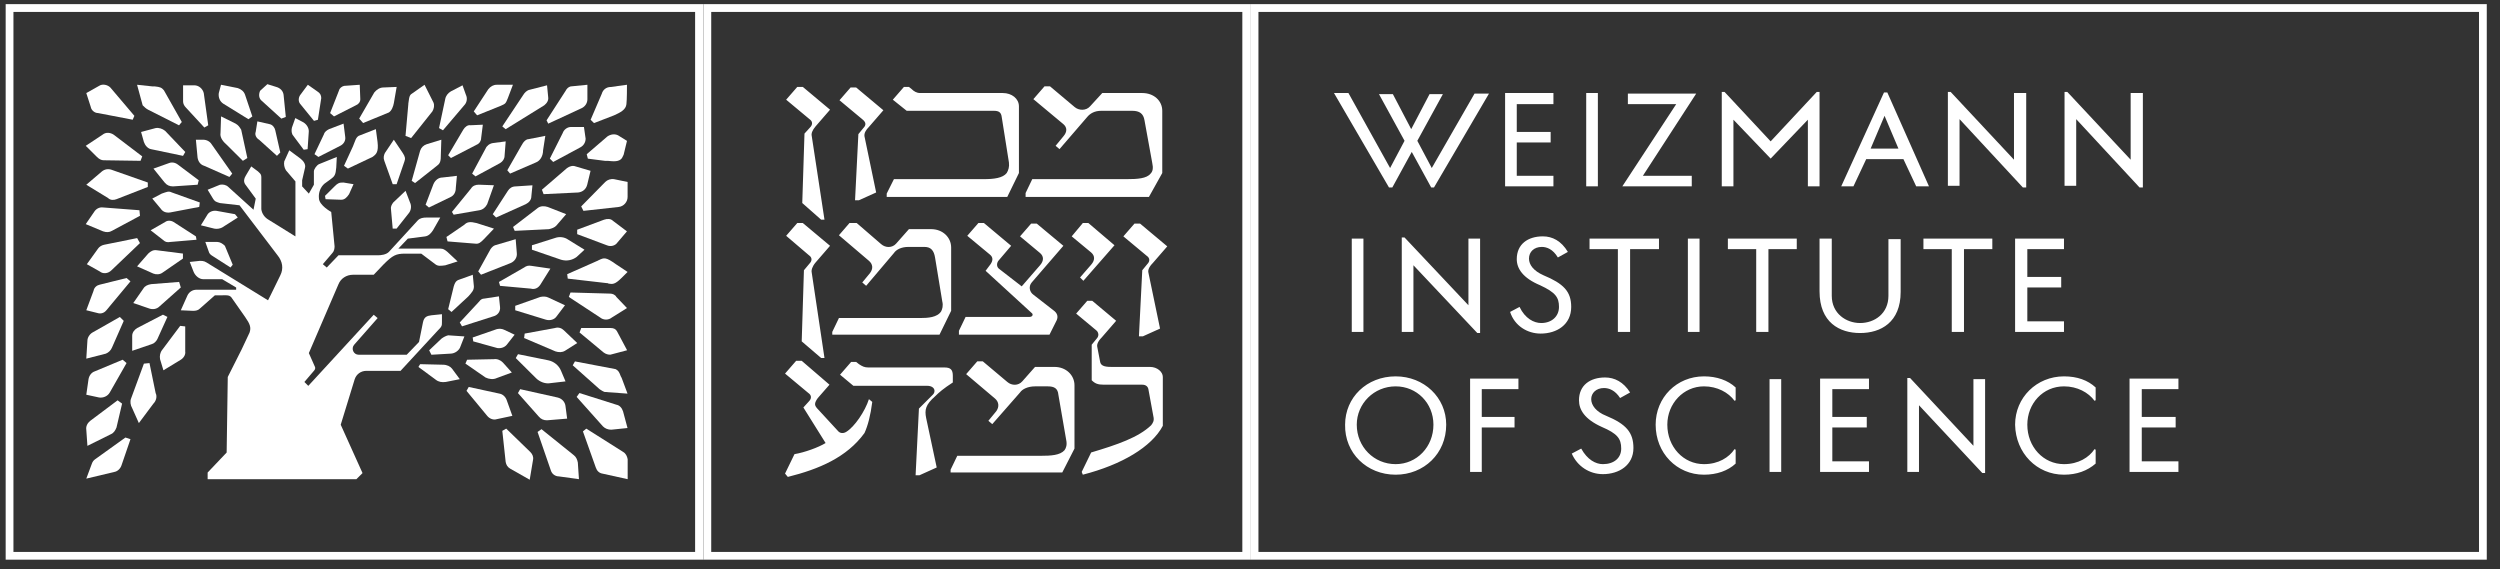 <svg xmlns="http://www.w3.org/2000/svg" fill="none" viewBox="0 0 180 41" height="41" width="180">
<rect x="0" y="0" width="180" height="41" fill="#333333" stroke="none"/>
<g clip-path="url(#clip0_2011_3830)">
<path fill="white" d="M50.648 40.298H0.408V0.298H50.648V40.298ZM0.968 39.738H50.048V0.858H0.968V39.738Z"></path>
<path fill="white" d="M57.883 19.458L57.723 24.578L59.123 25.778H59.363L58.443 19.618C58.403 19.458 58.483 19.178 58.723 18.898L59.763 17.698L57.803 16.058H57.403L56.603 16.978L58.243 18.378C58.483 18.538 58.483 18.778 58.283 18.978L57.883 19.458ZM73.923 14.178H82.723L83.683 12.458V7.978C83.683 7.258 83.083 6.698 82.243 6.698H79.363L78.483 7.658C78.203 7.978 77.683 7.978 77.363 7.698L75.603 6.218H75.203L74.403 7.138L76.563 8.938C76.843 9.178 76.843 9.498 76.563 9.818L76.003 10.498L76.283 10.738L78.283 8.418C78.483 8.178 78.803 7.978 79.283 7.978H81.523C82.043 7.978 82.323 8.178 82.403 8.658L82.963 11.738C83.043 12.098 83.003 12.338 82.843 12.498C82.563 12.858 81.883 12.898 81.123 12.898H74.323L73.843 13.898V14.178H73.923ZM82.003 24.218H82.283L83.523 23.658L82.683 19.618C82.643 19.458 82.723 19.218 83.003 18.938L84.043 17.738L82.083 16.098H81.683L80.883 17.018L82.563 18.418C82.803 18.578 82.803 18.818 82.603 19.018L82.243 19.458L82.003 24.218ZM78.003 20.218L80.243 17.658L78.363 16.058H77.963L77.163 17.018L78.563 18.178C78.843 18.418 78.843 18.738 78.563 19.058L77.763 19.978L78.003 20.218ZM63.843 14.178H72.523L73.363 12.458V7.658C73.363 7.098 72.843 6.698 72.203 6.698H66.243C66.003 6.698 65.803 6.578 65.643 6.418L65.443 6.258H65.083L64.283 7.178L65.283 7.978H71.563C71.923 7.978 72.083 8.098 72.123 8.418L72.643 11.698C72.683 12.018 72.603 12.258 72.483 12.458C72.203 12.818 71.563 12.898 70.843 12.898H64.363L63.843 13.938V14.178ZM69.083 24.098H75.563L76.083 23.058C76.203 22.778 76.123 22.538 75.843 22.338L74.403 21.218C74.123 21.018 74.043 20.618 74.283 20.338L76.563 17.698L74.643 16.098H74.243L73.443 17.018L74.883 18.218C75.163 18.458 75.163 18.778 74.883 19.098L73.563 20.618L71.963 19.378C71.723 19.218 71.763 18.938 71.883 18.778L72.803 17.698L70.843 16.058H70.443L69.643 16.978L71.283 18.338C71.523 18.538 71.483 18.778 71.323 19.018L70.963 19.498L74.283 22.538C74.403 22.618 74.363 22.818 74.123 22.818H69.523L69.043 23.818V24.098H69.083ZM61.563 14.418H61.843L63.083 13.858L62.243 9.818C62.203 9.578 62.363 9.338 62.563 9.138L63.603 7.938L61.643 6.298H61.243L60.443 7.218L62.123 8.618C62.363 8.818 62.363 9.018 62.163 9.218L61.803 9.658L61.563 14.418ZM59.123 15.818H59.363L58.443 9.778C58.403 9.618 58.483 9.378 58.723 9.098L59.763 7.898L57.803 6.258H57.403L56.603 7.178L58.283 8.578C58.523 8.738 58.523 8.978 58.323 9.178L57.923 9.618L57.763 14.618L59.123 15.818ZM59.883 24.098H67.643L68.483 22.378V17.818C68.483 17.098 67.883 16.498 67.043 16.498H65.443L64.523 17.538C64.243 17.858 63.763 17.858 63.443 17.578L61.683 16.058H61.163L60.403 16.938L62.563 18.778C62.843 19.018 62.883 19.338 62.643 19.658L62.083 20.338L62.363 20.578L64.363 18.218C64.523 17.978 64.883 17.778 65.403 17.778H66.563C67.043 17.778 67.243 18.058 67.323 18.538L67.843 21.698C67.923 22.018 67.843 22.258 67.763 22.418C67.483 22.858 66.803 22.898 66.243 22.898H60.403L59.923 23.898V24.098H59.883ZM68.363 34.018H76.483L77.363 32.298V27.738C77.363 27.018 76.763 26.418 75.923 26.418H74.523L73.603 27.458C73.323 27.778 72.843 27.778 72.523 27.498L70.763 26.018H70.363L69.563 26.938L71.643 28.698C71.923 28.938 71.963 29.298 71.723 29.618L71.163 30.298L71.443 30.538L73.443 28.258C73.603 28.018 74.003 27.818 74.523 27.818H75.443C75.923 27.818 76.163 27.978 76.203 28.418L76.763 31.658C76.843 32.018 76.763 32.258 76.643 32.418C76.323 32.778 75.683 32.818 74.923 32.818H68.923L68.443 33.818V34.018H68.363ZM65.923 34.218H66.203L67.443 33.658L66.683 30.098C66.563 29.498 66.643 29.138 67.323 28.538C67.603 28.258 67.923 27.978 68.603 27.538V27.058C68.603 26.618 68.443 26.458 68.003 26.458H62.523C62.243 26.458 62.083 26.378 61.843 26.218L61.643 26.058H61.283L60.483 26.978L61.443 27.778H66.763C67.083 27.778 67.283 27.938 67.283 28.138C67.283 28.258 67.243 28.338 67.163 28.418L66.163 29.418L65.923 34.218ZM56.723 34.338C58.963 33.778 60.963 32.938 62.243 31.178C62.483 30.658 62.683 29.898 62.803 28.938L62.563 28.738C62.283 29.618 61.523 30.738 60.923 31.098C60.723 31.218 60.483 31.218 60.323 31.018L58.923 29.498C58.763 29.338 58.683 29.218 58.683 29.098C58.683 28.978 58.763 28.818 58.883 28.658L59.723 27.698L57.723 25.978H57.323L56.523 26.898L58.203 28.298C58.443 28.458 58.443 28.698 58.243 28.898L57.843 29.338L59.443 31.898C58.923 32.218 57.923 32.578 57.203 32.698L56.523 34.098L56.723 34.338ZM77.963 34.178C80.763 33.458 82.923 32.178 83.723 30.658V27.138C83.723 26.778 83.323 26.418 82.803 26.418H80.003C79.443 26.418 79.243 26.298 79.203 26.018L79.003 24.978C78.963 24.818 79.043 24.578 79.323 24.298L80.363 23.098L78.643 21.658H78.283L77.483 22.578L78.923 23.778C79.043 23.858 79.083 24.018 79.083 24.098C79.083 24.178 79.043 24.298 78.963 24.378L78.603 24.818V27.378C78.843 27.618 79.043 27.698 79.483 27.698H82.243C82.483 27.698 82.643 27.818 82.683 28.018L83.043 29.978C83.123 30.298 83.003 30.458 82.883 30.618C81.963 31.498 80.443 32.018 78.563 32.578L77.883 33.978L77.963 34.178Z"></path>
<path fill="white" d="M90.008 40.298H50.648V0.298H90.008V40.298ZM51.208 39.738H89.448V0.858H51.208V39.738Z"></path>
<path fill="white" d="M154.047 13.498H154.287V6.698H153.407V11.498L148.847 6.618H148.647V13.378H149.487V8.578L154.047 13.498ZM145.647 13.498H145.887V6.698H145.007V11.498L140.447 6.618H140.247V13.378H141.087V8.578L145.647 13.498ZM145.087 23.898H148.607V23.138H145.967V20.698H148.407V19.938H145.967V17.938H148.607V17.178H145.087V23.898ZM134.687 10.698L135.687 8.338L136.687 10.698H134.687ZM132.567 13.418H133.447L134.367 11.458H137.047L137.967 13.418H138.887L135.887 6.658H135.647L132.567 13.418ZM153.327 33.978H156.847V33.218H154.207V30.778H156.647V30.018H154.207V28.018H156.847V27.258H153.327V33.978ZM140.527 23.898H141.407V17.938H143.447V17.178H138.487V17.938H140.527V23.898ZM123.967 13.418H124.807V8.618L127.487 11.418L130.167 8.618V13.418H131.007V6.618H130.807L127.487 10.178L124.167 6.618H123.967V13.418ZM148.607 34.178C149.527 34.178 150.287 33.898 150.887 33.378V32.378L150.807 32.338C150.407 32.938 149.647 33.418 148.607 33.418C147.127 33.418 145.967 32.178 145.967 30.578C145.967 29.058 147.087 27.818 148.607 27.818C149.567 27.818 150.367 28.258 150.807 28.858L150.887 28.818V27.898C150.327 27.378 149.567 27.098 148.607 27.098C146.647 27.098 145.087 28.618 145.087 30.578C145.127 32.618 146.647 34.178 148.607 34.178ZM133.927 23.978C135.407 23.978 136.847 23.218 136.847 21.018V17.218H135.967V21.298C135.967 22.578 134.967 23.258 133.927 23.258C132.927 23.258 131.887 22.578 131.887 21.298V17.178H131.007V20.978C131.007 23.218 132.447 23.978 133.927 23.978ZM142.727 34.058H142.927V27.298H142.087V32.098L137.527 27.218H137.327V33.978H138.167V29.178L142.727 34.058ZM116.807 13.418H121.807V12.658H118.287L122.127 6.738H117.207V7.498H120.687L116.807 13.418ZM126.487 23.898H127.327V17.938H129.367V17.178H124.407V17.938H126.447V23.898H126.487ZM114.207 13.418H115.047V6.698H114.207V13.418ZM131.047 33.978H134.567V33.218H131.927V30.778H134.407V30.018H131.927V28.018H134.567V27.258H131.047V33.978ZM121.527 23.898H122.367V17.178H121.527V23.898ZM108.367 13.418H111.847V12.658H109.207V10.258H111.647V9.498H109.207V7.498H111.847V6.698H108.367V13.418ZM127.407 33.978H128.247V27.298H127.407V33.978ZM116.527 23.898H117.367V17.938H119.447V17.178H114.447V17.938H116.487V23.898H116.527ZM100.007 13.498H100.247L101.647 10.938L103.047 13.498H103.247L107.207 6.738H106.167L103.087 12.098L102.047 10.138L103.887 6.778H102.927L101.607 9.298L100.287 6.778H99.287L101.127 10.138L100.087 12.098L97.087 6.698H96.047L100.007 13.498ZM122.687 34.178C123.607 34.178 124.407 33.898 124.967 33.378V32.378L124.887 32.338C124.487 32.938 123.727 33.418 122.687 33.418C121.207 33.418 120.047 32.178 120.047 30.578C120.047 29.058 121.207 27.818 122.687 27.818C123.647 27.818 124.447 28.258 124.887 28.858L124.967 28.818V27.898C124.407 27.378 123.607 27.098 122.687 27.098C120.727 27.098 119.207 28.618 119.207 30.578C119.207 32.618 120.727 34.178 122.687 34.178ZM110.927 24.018C112.087 24.018 113.127 23.378 113.127 22.098C113.127 20.978 112.567 20.418 111.127 19.818C110.407 19.498 110.087 19.058 110.087 18.618C110.087 18.138 110.447 17.778 111.007 17.778C111.367 17.778 111.807 17.938 112.167 18.538L112.887 18.138C112.407 17.338 111.767 17.018 111.087 17.018C110.007 17.018 109.207 17.578 109.207 18.658C109.207 19.338 109.647 20.018 110.887 20.538C112.007 21.058 112.247 21.418 112.247 22.098C112.247 22.778 111.727 23.258 110.967 23.258C110.447 23.258 109.807 22.938 109.407 22.098L108.727 22.458C109.047 23.458 109.967 24.018 110.927 24.018ZM115.407 34.138C116.567 34.138 117.607 33.498 117.607 32.258C117.607 31.138 117.087 30.538 115.647 29.938C114.927 29.658 114.567 29.178 114.567 28.738C114.567 28.298 114.927 27.938 115.487 27.938C115.847 27.938 116.287 28.098 116.647 28.658L117.367 28.258C116.887 27.498 116.247 27.178 115.567 27.178C114.487 27.178 113.687 27.738 113.687 28.818C113.687 29.498 114.087 30.178 115.327 30.738C116.447 31.218 116.727 31.578 116.727 32.298C116.727 32.978 116.207 33.418 115.407 33.418C114.887 33.418 114.287 33.098 113.847 32.298L113.167 32.658C113.567 33.578 114.447 34.138 115.407 34.138ZM106.367 23.978H106.567V17.178H105.727V21.978L101.127 17.098H100.927V23.898H101.767V19.098L106.367 23.978ZM97.327 23.898H98.167V17.178H97.327V23.898ZM105.847 33.978H106.687V30.778H109.047V30.018H106.687V28.018H109.327V27.258H105.847V33.978ZM100.487 33.418C98.927 33.418 97.687 32.178 97.687 30.578C97.687 29.058 98.927 27.818 100.487 27.818C102.007 27.818 103.207 29.018 103.207 30.578C103.207 32.178 102.007 33.418 100.487 33.418ZM100.487 34.178C102.527 34.178 104.127 32.658 104.127 30.578C104.127 28.618 102.527 27.098 100.487 27.098C98.407 27.098 96.847 28.618 96.847 30.578C96.807 32.618 98.407 34.178 100.487 34.178Z"></path>
<path fill="white" d="M179.048 40.298H90.008V0.298H179.048V40.298ZM90.608 39.738H178.488V0.858H90.608V39.738Z"></path>
<path fill="white" d="M33.355 9.338L32.268 11.178L32.469 11.378L34.321 10.418C34.522 10.338 34.643 10.138 34.643 9.938L34.764 8.978L33.878 9.018C33.677 8.978 33.475 9.138 33.355 9.338Z"></path>
<path fill="white" d="M33.423 7.582C33.624 7.382 33.665 7.062 33.544 6.822L33.302 6.142L32.457 6.582C32.255 6.702 32.094 6.902 32.054 7.142L31.611 9.222L31.893 9.382L33.423 7.582Z"></path>
<path fill="white" d="M42.083 17.979L40.916 17.259C40.634 17.059 40.272 17.019 39.95 17.139L38.299 17.659V17.979L40.392 18.699C40.795 18.819 41.198 18.739 41.52 18.499L42.083 17.979Z"></path>
<path fill="white" d="M28.314 14.579C28.193 14.739 28.113 14.899 28.153 15.1L28.274 16.459H28.556L29.441 15.339C29.602 15.139 29.643 14.819 29.522 14.579L29.2 13.739L28.314 14.579Z"></path>
<path fill="white" d="M27.711 11.02C27.631 11.18 27.59 11.38 27.671 11.58L28.275 13.26H28.557L29.12 11.62C29.201 11.42 29.16 11.26 29 11.02L28.355 10.06L27.711 11.02Z"></path>
<path fill="white" d="M27.995 8.099C28.197 7.979 28.317 7.659 28.358 7.419L28.559 6.259L27.593 6.299C27.351 6.299 27.109 6.459 26.948 6.659L25.861 8.539L26.143 8.859L27.995 8.099Z"></path>
<path fill="white" d="M36.044 7.623C36.406 7.463 36.406 7.463 36.567 7.063L36.93 6.103H35.762C35.52 6.103 35.319 6.223 35.158 6.423L34.111 8.023L34.353 8.303L36.044 7.623Z"></path>
<path fill="white" d="M41.118 9.142C40.836 9.142 40.594 9.342 40.514 9.582L39.588 11.422L39.83 11.662L41.762 10.622C42.004 10.502 42.165 10.262 42.165 9.982L42.044 9.142H41.118Z"></path>
<path fill="white" d="M42.279 13.299L42.52 12.299L41.433 11.979C41.232 11.899 40.99 11.979 40.829 12.099L39.018 13.659L39.138 13.979L41.635 13.859C41.957 13.819 42.198 13.619 42.279 13.299Z"></path>
<path fill="white" d="M36.408 9.302L39.186 7.582C39.387 7.422 39.508 7.222 39.468 6.982L39.387 6.142L38.139 6.462C37.938 6.502 37.776 6.662 37.656 6.862L36.166 9.102L36.408 9.302Z"></path>
<path fill="white" d="M31.13 8.023C31.251 7.823 31.291 7.583 31.21 7.383L30.566 6.103L29.6 6.783C29.439 6.903 29.439 7.263 29.399 7.463V7.503L29.197 9.783L29.6 9.943L31.13 8.023Z"></path>
<path fill="white" d="M16.964 8.9L15.917 8.38L15.877 9.58C15.836 9.82 15.957 10.1 16.279 10.38L17.487 11.58L17.809 11.38L17.366 9.34C17.245 9.14 17.165 9.02 16.964 8.9Z"></path>
<path fill="white" d="M27.183 10.218L27.062 9.298L25.935 9.738C25.613 9.818 25.573 10.178 25.412 10.538L24.768 11.938L25.049 12.138L26.821 11.298C27.103 11.098 27.264 10.938 27.183 10.218Z"></path>
<path fill="white" d="M21.866 10.781L22.148 10.741L22.228 9.541C22.269 9.261 22.108 8.981 21.866 8.821L21.262 8.501L21.021 9.181C20.98 9.341 20.98 9.541 21.061 9.701L21.866 10.781Z"></path>
<path fill="white" d="M16.074 7.463L17.886 8.583L18.168 8.383L17.644 6.823C17.564 6.583 17.362 6.423 17.121 6.343L15.913 6.103L15.752 6.703C15.711 7.023 15.832 7.303 16.074 7.463Z"></path>
<path fill="white" d="M18.652 10.059L19.94 11.22L20.181 10.979L19.819 9.38C19.779 9.18 19.618 8.979 19.416 8.94L18.531 8.739L18.41 9.499C18.329 9.7 18.45 9.94 18.652 10.059Z"></path>
<path fill="white" d="M22.607 8.703L22.889 8.623L23.13 7.063C23.13 6.863 23.05 6.703 22.849 6.583L22.164 6.103L21.6 6.863C21.48 7.063 21.48 7.303 21.6 7.463L22.607 8.703Z"></path>
<path fill="white" d="M25.62 7.583C25.821 7.503 25.942 7.343 25.942 7.143L25.901 6.103L24.774 6.183C24.613 6.223 24.452 6.343 24.412 6.503L23.768 8.143L24.049 8.383L25.62 7.583Z"></path>
<path fill="white" d="M24.326 13.222C24.246 13.262 24.165 13.342 24.085 13.422L23.4 14.102L23.441 14.342L24.568 14.382C24.809 14.382 24.971 14.222 25.132 13.982L25.454 13.262L24.729 13.142C24.568 13.142 24.447 13.142 24.326 13.222Z"></path>
<path fill="white" d="M22.924 11.3L24.495 10.5C24.736 10.38 24.897 10.14 24.857 9.86L24.736 8.9L23.689 9.3C23.528 9.38 23.367 9.5 23.327 9.66L22.643 11.1L22.924 11.3Z"></path>
<path fill="white" d="M18.847 7.26L20.256 8.54L20.578 8.42L20.417 6.82C20.377 6.54 20.176 6.34 19.894 6.26L19.25 6.06L18.726 6.54C18.605 6.82 18.646 7.1 18.847 7.26Z"></path>
<path fill="white" d="M34.96 10.701L33.994 12.501L34.236 12.701L36.007 11.741C36.209 11.621 36.329 11.421 36.329 11.221L36.41 10.181L35.484 10.301C35.242 10.341 35.041 10.501 34.96 10.701Z"></path>
<path fill="white" d="M39.263 9.779L38.055 10.019C37.894 10.019 37.693 10.179 37.532 10.499L36.525 12.259L36.727 12.499L38.579 11.699C38.901 11.579 39.102 11.219 39.102 10.819L39.263 9.779Z"></path>
<path fill="white" d="M35.72 15.661L37.854 14.701C38.096 14.581 38.257 14.381 38.257 14.141L38.337 13.341L37.129 13.421C36.888 13.421 36.686 13.541 36.566 13.741L35.478 15.421L35.72 15.661Z"></path>
<path fill="white" d="M40.04 16.261L40.764 15.421L39.436 14.901C39.194 14.821 38.912 14.821 38.711 14.981L36.94 16.341L37.06 16.621L39.516 16.501C39.718 16.461 39.919 16.381 40.04 16.261Z"></path>
<path fill="white" d="M35.639 17.66C35.519 17.7 35.398 17.82 35.317 17.94L34.432 19.54L34.633 19.78L36.767 18.94C37.049 18.82 37.25 18.54 37.21 18.22L37.129 17.22L35.639 17.66Z"></path>
<path fill="white" d="M39.474 8.903L41.89 7.783C42.132 7.663 42.293 7.423 42.293 7.143V6.103L41.085 6.223C40.924 6.263 40.803 6.383 40.722 6.543L39.353 8.663L39.474 8.903Z"></path>
<path fill="white" d="M44.216 8.303C44.659 8.103 45.062 7.903 45.102 7.503C45.142 7.183 45.142 6.263 45.142 6.103L43.975 6.263C43.653 6.263 43.411 6.463 43.331 6.743L42.525 8.623L42.767 8.863L44.216 8.303Z"></path>
<path fill="white" d="M40.595 23.779C40.434 23.619 40.192 23.538 39.951 23.619L37.777 24.018L37.736 24.338L39.991 25.299C40.233 25.378 40.474 25.378 40.675 25.259L41.561 24.698L40.595 23.779Z"></path>
<path fill="white" d="M31.736 11.3L31.776 10.06L30.73 10.38C30.488 10.46 30.327 10.62 30.247 10.86L29.643 13.02L29.884 13.18L31.454 11.94C31.615 11.82 31.736 11.7 31.736 11.3Z"></path>
<path fill="white" d="M32.454 14.181C32.696 14.061 32.817 13.821 32.817 13.541L32.897 12.661L31.85 12.781C31.569 12.781 31.327 12.981 31.206 13.261L30.643 14.741L30.884 14.941L32.454 14.181Z"></path>
<path fill="white" d="M39.31 23.019C39.592 23.099 39.914 23.019 40.075 22.779L40.679 21.979L39.471 21.419C39.31 21.339 39.109 21.339 38.907 21.379L37.096 22.019V22.339L39.31 23.019Z"></path>
<path fill="white" d="M39.671 27.581L40.718 27.461L40.396 26.701C40.235 26.301 39.873 26.021 39.47 25.941L37.296 25.501L37.135 25.781L38.584 27.221C38.866 27.501 39.269 27.661 39.671 27.581Z"></path>
<path fill="white" d="M39.385 30.261L40.834 30.141L40.713 29.221C40.673 28.941 40.472 28.701 40.15 28.621L37.452 28.021L37.291 28.301L38.781 29.981C38.942 30.181 39.143 30.261 39.385 30.261Z"></path>
<path fill="white" d="M32.541 15.258L32.662 15.458L34.514 15.138C34.755 15.098 34.957 14.938 35.078 14.698L35.561 13.338L34.474 13.298C34.232 13.298 34.031 13.378 33.91 13.578L32.541 15.258Z"></path>
<path fill="white" d="M38.903 20.501L39.628 19.341L38.259 19.141C38.058 19.101 37.897 19.141 37.736 19.261L35.924 20.301L36.004 20.581L38.219 20.781C38.501 20.861 38.742 20.741 38.903 20.501Z"></path>
<path fill="white" d="M34.196 17.541C34.478 17.581 34.599 17.461 34.84 17.221L35.565 16.461L34.317 16.061C33.834 15.941 33.632 15.981 33.431 16.181L32.143 17.061L32.223 17.381L34.196 17.541Z"></path>
<path fill="white" d="M35.805 25.059C36.046 25.099 36.328 25.019 36.489 24.819L37.053 24.099L36.288 23.739C36.127 23.659 35.925 23.659 35.764 23.699L34.033 24.299L34.074 24.579L35.805 25.059Z"></path>
<path fill="white" d="M32.67 20.622L32.268 22.262L32.509 22.462L33.717 21.343C33.999 21.023 34.12 20.902 34.12 20.622L34.039 19.782C34.039 19.782 33.395 20.023 33.153 20.102C32.912 20.183 32.791 20.223 32.67 20.622Z"></path>
<path fill="white" d="M35.519 22.777C35.841 22.697 36.043 22.417 36.002 22.097L35.922 21.337L34.875 21.497C34.714 21.497 34.593 21.577 34.513 21.697L33.103 23.217L33.265 23.497L35.519 22.777Z"></path>
<path fill="white" d="M43.489 15.819L41.557 16.539V16.859L43.691 17.659C43.972 17.779 44.294 17.699 44.456 17.459L45.14 16.659L44.133 15.899C43.972 15.739 43.731 15.739 43.489 15.819Z"></path>
<path fill="white" d="M31.786 24.382L30.9 25.222L31.061 25.542L32.43 25.462C32.752 25.462 33.075 25.222 33.155 24.942L33.437 24.222L32.269 24.142C32.108 24.182 31.947 24.262 31.786 24.382Z"></path>
<path fill="white" d="M35.764 27.221L36.852 26.82L36.207 26.101C36.046 25.941 35.805 25.82 35.563 25.86L33.631 25.901L33.51 26.18L34.959 27.18C35.201 27.3 35.523 27.34 35.764 27.221Z"></path>
<path fill="white" d="M31.898 26.26L30.248 26.22L30.127 26.42L31.375 27.34C31.576 27.5 31.818 27.54 32.1 27.5L33.106 27.3L32.543 26.54C32.422 26.38 32.18 26.26 31.898 26.26Z"></path>
<path fill="white" d="M6.857 33.061C6.736 33.141 6.656 33.261 6.615 33.381L6.213 34.461L8.226 33.981C8.468 33.941 8.669 33.741 8.749 33.501L9.394 31.621L9.031 31.501L6.857 33.061Z"></path>
<path fill="white" d="M36.487 28.821C36.406 28.581 36.205 28.381 35.963 28.341L33.749 27.861L33.588 28.141L35.078 29.941C35.239 30.141 35.52 30.261 35.762 30.181L36.889 29.941L36.487 28.821Z"></path>
<path fill="white" d="M31.82 23.181V22.622L31.055 22.701C30.733 22.741 30.531 22.822 30.451 23.221L30.169 24.622L29.283 25.541H25.821C25.458 25.541 25.257 25.102 25.499 24.822L27.19 22.901L26.908 22.662L22.197 27.782L21.915 27.502L22.6 26.701C22.68 26.622 22.721 26.502 22.68 26.422L22.237 25.422L24.371 20.462C24.532 20.061 24.935 19.782 25.418 19.782H26.908L27.633 19.021C28.277 18.381 28.518 18.262 29.162 18.262H30.33L31.337 19.021C31.538 19.181 31.739 19.142 32.061 19.102L32.947 18.822L32.222 18.142C31.9 17.861 31.779 17.901 31.538 17.901H30.008H28.679L29.364 17.181L30.612 17.021C30.853 16.982 31.014 16.822 31.175 16.581L31.699 15.662H30.733C30.451 15.662 30.25 15.701 30.088 15.861L27.995 18.142C27.794 18.341 27.431 18.381 27.19 18.381H24.371L23.526 19.262L23.244 19.021L23.928 18.221C24.049 18.102 24.09 17.901 24.09 17.741L23.848 15.261C23.848 15.261 22.962 14.781 22.962 14.261C22.922 13.861 23.083 13.461 23.365 13.222L23.808 12.902C24.09 12.701 24.17 12.582 24.21 12.062L24.25 11.302L22.962 11.822C22.801 11.902 22.6 12.181 22.6 12.341V13.302L22.237 13.941L21.754 13.421V12.982L21.956 12.101C22.036 11.822 21.835 11.582 21.634 11.421L20.828 10.822L20.466 11.621C20.426 11.822 20.466 12.062 20.587 12.261L21.271 13.062V17.021L19.339 15.822C19.057 15.662 18.855 15.382 18.815 15.062V14.302V13.062C18.815 12.621 18.855 12.582 18.574 12.341L18.09 11.982L17.688 12.662C17.567 12.861 17.527 13.062 17.648 13.261L18.413 14.302L18.252 15.101L16.44 13.461C16.279 13.302 16.037 13.261 15.836 13.302L14.95 13.662L15.312 14.261C15.473 14.541 15.594 14.541 15.836 14.621L17.245 14.781L19.983 18.381C20.345 18.822 20.426 19.341 20.184 19.822L19.5 21.221L19.298 21.622L15.071 19.021C14.749 18.822 14.709 18.782 14.386 18.782L13.662 18.861L13.944 19.581C14.064 19.861 14.346 20.102 14.628 20.102H15.997L17.003 20.701V20.861H15.473H14.145C13.863 20.861 13.621 21.021 13.501 21.262L13.018 22.341L13.903 22.381C14.105 22.381 14.266 22.341 14.386 22.221L15.473 21.262H15.997C16.359 21.262 16.561 21.221 16.722 21.502L17.648 22.822C18.01 23.341 18.09 23.581 17.97 23.942L17.406 25.142L16.399 27.142L16.319 32.581L14.95 34.022V34.502H25.66L26.102 34.062L24.532 30.581L25.539 27.302C25.66 26.942 25.982 26.701 26.384 26.701H28.84L31.498 23.822C31.82 23.502 31.82 23.462 31.82 23.181Z"></path>
<path fill="white" d="M11.732 22.657L9.88 23.617C9.679 23.738 9.518 23.938 9.518 24.177V25.258L10.927 24.777C11.088 24.738 11.249 24.578 11.329 24.418L12.054 22.817L11.732 22.657Z"></path>
<path fill="white" d="M10.763 26.142L10.361 26.182L9.434 28.702C9.354 28.902 9.394 29.182 9.515 29.382L9.998 30.462L11.045 29.062C11.246 28.862 11.327 28.542 11.206 28.302L10.763 26.142Z"></path>
<path fill="white" d="M12.974 23.462L11.685 25.182C11.524 25.382 11.484 25.622 11.524 25.862L11.766 26.662L13.014 25.902C13.215 25.782 13.376 25.542 13.336 25.302V23.502L12.974 23.462Z"></path>
<path fill="white" d="M36.448 30.861L36.166 31.021L36.408 33.261C36.448 33.461 36.528 33.621 36.73 33.741L38.139 34.541L38.38 33.101C38.421 32.901 38.34 32.701 38.179 32.541L36.448 30.861Z"></path>
<path fill="white" d="M43.934 21.14L41.076 21.06L40.955 21.38L43.21 22.86C43.451 23.06 43.814 23.06 44.055 22.86L45.142 22.18L44.377 21.38C44.297 21.22 44.096 21.14 43.934 21.14Z"></path>
<path fill="white" d="M43.577 13.102L41.846 14.862L42.007 15.182L44.543 14.902C44.906 14.862 45.187 14.542 45.187 14.182V13.102L44.221 12.902C43.98 12.862 43.738 12.942 43.577 13.102Z"></path>
<path fill="white" d="M43.093 18.741C43.052 18.741 43.052 18.78 43.012 18.78L40.838 19.741L40.878 20.061L43.656 20.381C43.697 20.381 43.777 20.381 43.817 20.421C44.099 20.46 44.26 20.5 44.743 20.02L45.186 19.581L44.341 19.02C43.616 18.5 43.495 18.541 43.093 18.741Z"></path>
<path fill="white" d="M43.734 9.823L42.244 11.103L42.325 11.423L43.573 11.583C43.653 11.583 43.693 11.583 43.774 11.583C44.177 11.623 44.579 11.663 44.781 11.383C44.821 11.303 44.861 11.223 44.901 11.143L45.143 10.143L44.499 9.743C44.257 9.623 43.975 9.663 43.734 9.823Z"></path>
<path fill="white" d="M44.87 32.541L42.212 30.861L41.971 31.061L42.897 33.661C42.977 33.901 43.138 34.061 43.38 34.101L45.192 34.501V33.061C45.151 32.861 45.071 32.661 44.87 32.541Z"></path>
<path fill="white" d="M41.322 32.78L38.987 30.9L38.705 31.1L39.671 33.9C39.752 34.14 39.993 34.3 40.235 34.3L41.684 34.5L41.604 33.3C41.564 33.1 41.483 32.9 41.322 32.78Z"></path>
<path fill="white" d="M44.376 29.138L41.719 28.298L41.518 28.578L43.41 30.698C43.571 30.858 43.772 30.938 44.014 30.938L45.181 30.818L44.859 29.618C44.779 29.378 44.618 29.178 44.376 29.138Z"></path>
<path fill="white" d="M43.983 23.618H41.849L41.728 23.938L43.46 25.378C43.621 25.498 43.782 25.538 43.943 25.538L45.151 25.218L44.426 23.858C44.346 23.698 44.184 23.618 43.983 23.618Z"></path>
<path fill="white" d="M44.699 27.101C44.578 26.781 44.538 26.701 44.337 26.581L41.397 26.021L41.236 26.301L43.169 28.021C43.29 28.101 43.41 28.181 43.531 28.221L45.182 28.341L44.779 27.261C44.739 27.181 44.739 27.141 44.699 27.101Z"></path>
<path fill="white" d="M10.674 7.903L12.889 9.023L13.09 8.783L11.802 6.503C11.641 6.303 11.52 6.263 11.158 6.223C11.117 6.223 11.077 6.223 10.996 6.223L9.869 6.103L10.272 7.583C10.393 7.703 10.513 7.823 10.674 7.903Z"></path>
<path fill="white" d="M12.176 11.74L11.049 12.14L11.854 13.14C12.015 13.34 12.216 13.42 12.458 13.42L14.229 13.3L14.31 12.98L12.82 11.86C12.619 11.7 12.377 11.66 12.176 11.74Z"></path>
<path fill="white" d="M6.213 30.942L6.294 32.102L7.985 31.262C8.186 31.181 8.307 30.982 8.387 30.782L8.79 29.061L8.468 28.822L6.495 30.302C6.294 30.462 6.173 30.701 6.213 30.942Z"></path>
<path fill="white" d="M14.107 17.022L12.496 15.982C12.295 15.862 12.053 15.862 11.893 15.982L10.846 16.582L11.772 17.302C11.893 17.422 12.053 17.462 12.255 17.422L14.147 17.262L14.107 17.022Z"></path>
<path fill="white" d="M14.385 14.578L12.372 13.857C12.13 13.738 12.01 13.818 11.647 13.938L10.963 14.297L11.567 15.018C11.728 15.258 11.969 15.338 12.251 15.297L14.345 14.898L14.385 14.578Z"></path>
<path fill="white" d="M15.629 17.419H14.783L15.025 18.099C15.065 18.259 15.146 18.339 15.347 18.459L16.595 19.259L16.756 19.059L16.192 17.699C16.031 17.539 15.83 17.419 15.629 17.419Z"></path>
<path fill="white" d="M13.383 7.742L14.712 9.182L14.993 9.022L14.671 6.702C14.591 6.382 14.309 6.142 13.987 6.142H13.182V7.302C13.182 7.462 13.262 7.622 13.383 7.742Z"></path>
<path fill="white" d="M10.32 20.778L9.596 21.818L10.763 22.218C11.005 22.298 11.287 22.258 11.488 22.058L13.018 20.698L12.897 20.298L10.884 20.458C10.643 20.498 10.441 20.578 10.32 20.778Z"></path>
<path fill="white" d="M16.919 15.421L15.59 15.181C15.308 15.141 15.027 15.261 14.906 15.501L14.463 16.221L15.429 16.461C15.63 16.501 15.832 16.461 15.993 16.381L17.12 15.661L16.919 15.421Z"></path>
<path fill="white" d="M13.171 18.257L11.278 18.017C11.037 17.977 10.835 18.097 10.674 18.257L9.869 19.177L11.037 19.697C11.238 19.777 11.52 19.777 11.721 19.617L13.171 18.617V18.257Z"></path>
<path fill="white" d="M11.205 9.222L10.158 9.502L10.36 10.222C10.44 10.462 10.641 10.702 10.883 10.742L13.178 11.222L13.339 10.942L11.889 9.422C11.688 9.262 11.447 9.182 11.205 9.222Z"></path>
<path fill="white" d="M7.662 22.337L9.394 20.257L9.112 20.017L7.179 20.497C6.978 20.537 6.777 20.697 6.736 20.937L6.213 22.337L7.018 22.537C7.26 22.617 7.501 22.537 7.662 22.337Z"></path>
<path fill="white" d="M8.065 25.021L8.91 23.102L8.629 22.822L6.656 23.942C6.454 24.061 6.293 24.302 6.293 24.541L6.213 25.822L7.622 25.462C7.823 25.381 7.984 25.221 8.065 25.021Z"></path>
<path fill="white" d="M8.023 19.462L10.077 17.502L9.875 17.142L7.5 17.622C7.299 17.662 7.138 17.782 7.057 17.902L6.252 19.022L7.178 19.542C7.42 19.742 7.782 19.702 8.023 19.462Z"></path>
<path fill="white" d="M7.904 28.26L9.112 26.14L8.83 25.9L6.817 26.74C6.575 26.82 6.414 27.06 6.374 27.3L6.213 28.42L7.139 28.62C7.421 28.66 7.743 28.54 7.904 28.26Z"></path>
<path fill="white" d="M7.058 8.14L9.555 8.62L9.675 8.34L7.944 6.3C7.743 6.1 7.38 6.02 7.139 6.18L6.213 6.7L6.535 7.7C6.575 7.94 6.817 8.14 7.058 8.14Z"></path>
<path fill="white" d="M14.104 10.06L14.224 11.34C14.265 11.62 14.426 11.86 14.707 11.94L16.519 12.74L16.721 12.5L15.231 10.38C15.11 10.18 14.868 10.06 14.627 10.06H14.104Z"></path>
<path fill="white" d="M7.462 11.539L10.119 11.579L10.24 11.259L8.187 9.699C7.945 9.539 7.623 9.499 7.382 9.699L6.174 10.499L6.979 11.299C7.14 11.459 7.301 11.539 7.462 11.539Z"></path>
<path fill="white" d="M8.387 14.341L10.642 13.461V13.141L8.025 12.221C7.783 12.141 7.542 12.181 7.34 12.341L6.213 13.301L7.783 14.261C7.944 14.421 8.186 14.421 8.387 14.341Z"></path>
<path fill="white" d="M8.066 16.617L10.079 15.537L10.039 15.137L7.422 14.937C7.14 14.897 6.899 15.057 6.778 15.257L6.174 16.137L7.422 16.657C7.663 16.737 7.865 16.737 8.066 16.617Z"></path>
</g>
<defs>
<clipPath id="clip0_2011_3830">
<rect transform="translate(0.408 0.298)" fill="white" height="40" width="178.64"></rect>
</clipPath>
</defs>
</svg>
